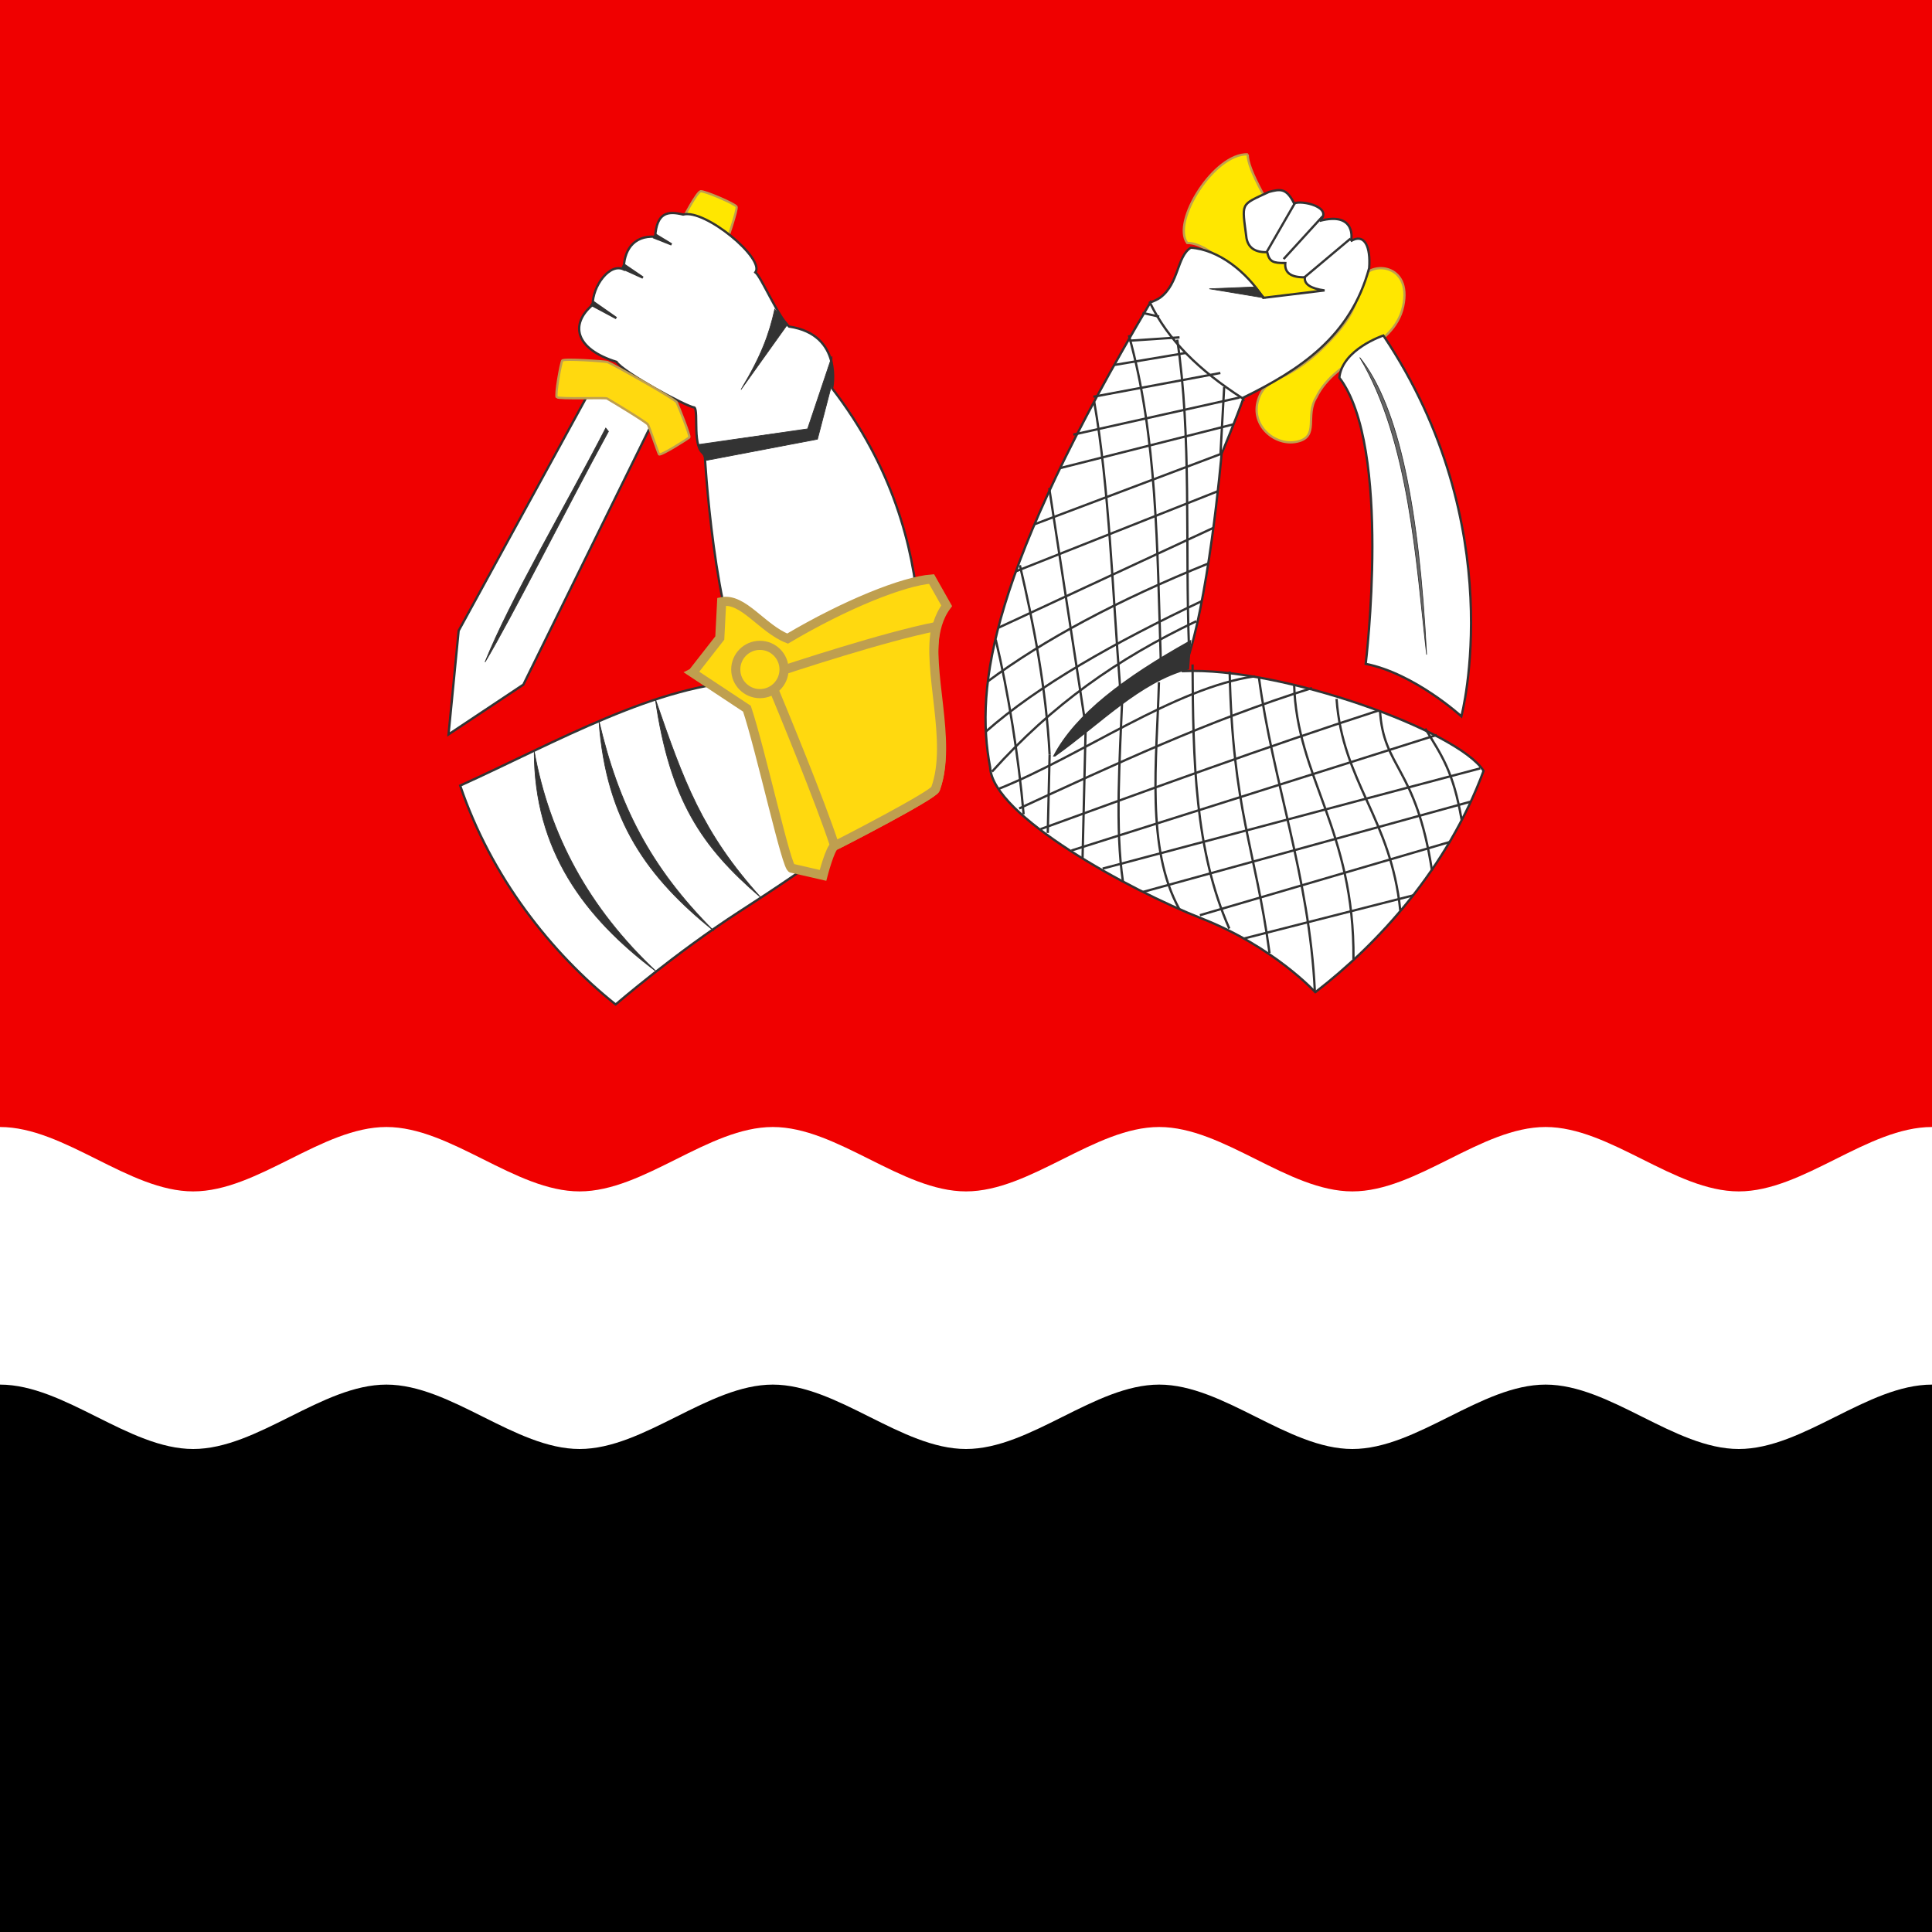 <?xml version="1.0" encoding="UTF-8"?>
<svg xmlns="http://www.w3.org/2000/svg" width="600" height="600">
<rect width="600" height="600" fill="#000"/>
<rect width="600" height="400" fill="#f00000"/>
<g transform="translate(4.431 -1.718)">
<g transform="translate(60)">
<path d="m323.088 49.648c-10.42-0.433-23.752 20.957-18.82 27.522 12.799-0.02 34.128 34.997 34.128 34.997 4.277-2.1 9.442-7.895 13.639-13.103 0 0-29.517-40.524-28.948-49.416z" stroke="#bf9f4f" stroke-width=".709" fill="#ffe700"/>
<path d="m344.05 309.858c19.487-14.996 41.077-38.491 52.251-68.735-7.812-12.437-62.921-32.363-93.242-30.981 7.761-19.243 11.891-67.533 11.891-67.533s3.855-9.037 7.533-19.243c-18.946-9.028-29.592-27.82-29.592-27.82-49.534 83.386-54.632 119.154-49.825 144.467 0.656 14.95 43.246 38.122 65.617 46.912 22.57 8.869 35.367 22.933 35.367 22.933z" stroke="#333" stroke-width=".709" fill="#fff"/>
<path d="m371.324 96.88c2.923-13.487-10.422-14.182-12.751-8.567-2.388 5.755 0.121 9.323-11.944 21.166-12.151 11.927-17.876 8.609-20.338 16.463-2.462 7.853 5.198 14.455 12.106 12.935 7.062-1.554 2.34-8.021 5.972-13.775 6.043-12.599 24.04-14.772 26.956-28.222z" stroke="#bf9f4f" stroke-width=".709" fill="#ffe700"/>
<path d="m365.187 105.917c39.824 59.349 24.223 118.262 24.223 118.262s-14.536-13.272-29.708-16.296c0 0 8.245-67.442-8.19-88.873 0.913-8.849 13.675-13.093 13.675-13.093z" stroke="#333" stroke-width=".709" fill="#fff"/>
<path d="m321.359 125.373c-13.364-8.654-22.992-17.946-28.666-29.676 1.13-0.432 2.418-0.975 3.247-1.599 5.808-4.37 5.08-12.757 9.445-15.457 8.654 0.579 17.308 7.501 22.502 15.578l19.038-2.308c-4.346-0.589-6.384-1.948-6.115-4.076-4.333 0.06-6.359-1.419-6.078-4.437-3.801 0.03-4.91-0.325-5.634-3.372-3.673 0.115-5.808-1.308-6.404-4.27-1.462-11.411-2.077-10.194 6.925-14.424 3.512-0.916 5.434-1.318 7.86 3.571 2.319-1.132 12.387 1.196 7.944 5.409 11.374-3.031 9.996 5.989 9.619 6.308 4.304-2.638 6.234 1.68 5.73 8.366-5.741 21.183-21.319 31.556-39.413 40.385z" stroke="#333" stroke-width=".709" fill="#fff"/>
<line stroke-width=".709" x1="329.015" y1="79.864" stroke="#333" x2="337.666" y2="64.868" fill="none"/>
<line stroke-width=".709" x1="354.968" y1="75.826" stroke="#333" x2="340.55" y2="87.938" fill="none"/>
<line stroke-width=".709" x1="346.317" y1="68.906" stroke="#333" x2="334.205" y2="82.171" fill="none"/>
<polygon transform="translate(0,5)" stroke="#333" points="311.136 86.399 328.438 89.282 325.554 85.822" stroke-width="0.216" fill="#333"/>
<path d="m378.615 205.017c-3.218-28.071-5.321-66.47-20.763-92.279 12.184 15.176 18.456 46.908 20.763 92.279z" stroke="#333" stroke-width="0.216" fill="#666"/>
<g stroke="#333" stroke-width=".709" fill="none">
<line y2="268.321" x2="271.764" y1="228.801" x1="272.703"/>
<path d="m241.737 228.923c16.297-14.375 39.997-27.693 67.063-40.531"/>
<path d="m284.19 216.534c-0.911 21.507-2.325 42.399 0.118 58.96"/>
<path d="m242.358 213.314c17.433-12.967 40.249-25.164 68.449-36.593"/>
<path d="m295.491 213.594c-0.673 24.34-4.109 51.674 6.33 70.459"/>
<line y2="165.648" x2="312.388" y1="196.69" x1="245.587"/>
<line y2="154.27" x2="313.769" y1="179.135" x1="251.082"/>
<line y2="142.609" x2="314.95" y1="164.533" x1="256.848"/>
<line y2="133.465" x2="318.715" y1="147.088" x1="264.805"/>
<line y2="125.164" x2="320.558" y1="136.693" x1="268.907"/>
<path d="m317.341 290.091c-10.722-24.211-11.257-52.278-11.414-82.023"/>
<line y2="117.555" x2="314.564" y1="124.934" x1="275.133"/>
<line y2="106.487" x2="301.881" y1="107.524" x1="286.317"/>
<path d="m329.83 297.665c-4.451-32.815-11.433-44.356-12.385-87.418"/>
<path d="m326.518 211.978c4.278 32.23 15.656 61.866 17.386 97.492"/>
<path d="m337.477 214.19c0.711 28.923 18.79 45.236 18.424 85.488"/>
<path d="m350.649 218.781c1.815 25.659 16.948 37.25 19.779 65.656"/>
<path d="m364.138 222.31c1.037 18.114 11.175 17.422 16.148 49.806"/>
<path d="m378.203 228.003c5.124 8.408 8.718 13.307 11.291 28.354"/>
<path d="m325.283 211.746c-24.813 3.5-53.895 24.728-79.692 35.012"/>
<path d="m252.076 252.79c29.483-13.568 58.8-27.356 90.931-37.395"/>
<line y2="279.767" x2="374.514" y1="293.256" x1="321.596"/>
<line y2="285.941" x2="308.211" y1="263.166" x1="385.928"/>
<line y2="250.715" x2="392.153" y1="278.73" x1="290.467"/>
<line y2="271.467" x2="278.016" y1="240.338" x1="395.266"/>
<line y2="265.851" x2="268.313" y1="229.962" x1="381.777"/>
<path d="m363.684 222.374c-35.74 11.52-70.509 24.338-104.952 36.831"/>
<path d="m304.819 202.662c-1.217-31.82 0.834-65.819-3.653-95.459"/>
<path d="m253.462 254.592c-1.539-17.885-4.808-38.077-8.654-54.231"/>
<path d="m261.54 236.132c-1.058-20.675-5.096-41.254-9.231-58.853"/>
<path d="m283.404 214.849c-2.308-29.236-3.399-61.996-8.014-88.349"/>
<line y2="153.301" x2="261.413" y1="228.632" x1="272.952"/>
<line y2="260.385" x2="260.959" y1="236.162" x1="261.536"/>
<line y2="121.929" x2="315.75" y1="142.729" x1="314.596"/>
<line y2="111.332" x2="303.819" y1="115.045" x1="281.722"/>
<line y2="100.05" x2="295.564" y1="98.896" x1="290.373"/>
<path d="m296.077 207.324c-1.132-35.651-1.175-70.212-9.935-101.505"/>
<path d="m243.657 241.352c18.84-20.955 38.834-34.989 63.442-46.716"/>
</g>
<path d="m263.142 236.304c13.989-9.955 26.248-22.965 41.391-26.978l0.577-8.301c-20.416 11.414-35.179 22.597-41.968 35.279z" stroke="#333" stroke-width=".709" fill="#333"/>
</g>
<g transform="translate(60)">
<path d="m147.759 69.42l13.605 6.966s3.316-9.557 2.948-10.466c-0.352-0.87-10.008-5.019-11.173-4.791-1.153 0.226-5.38 8.291-5.38 8.291z" stroke="#bf9f4f" stroke-width=".709" fill="#ffe700"/>
<path d="m126.759 313.665c-20.092-16.004-38.7-39.657-48.277-67.97 29.489-13.346 61.621-31.827 89.817-32.406-11.062-18.039-13.876-70.492-13.876-70.492-4.037-1.73-1.821-13.202-3.177-14.516-2.595-0.285-22.16-11.003-24.232-14.189-12.925-4.021-14.483-11.733-7.382-17.716-0.057-5.781 5.259-13.114 9.653-10.989-0.002-5.49 2.696-10.595 9.743-10.154 0.522-7.465 3.762-8.083 8.685-6.886 6.843-1.815 25.547 13.803 22.442 17.947 1.72 1.219 7.147 13.969 10.465 16.84 16.949 2.49 13.367 19.179 13.367 19.179 37.598 48.849 25.627 98.29 24.97 113.227-0.657 14.95-34.046 36.514-53.834 49.336-20.021 12.973-38.364 28.788-38.364 28.788z" stroke="#333" stroke-width=".709" fill="#fff"/>
<polygon transform="translate(0,5)" stroke="#333" points="98.108 209.33 138.303 127.706 119.335 117.1 78.007 192.587 74.869 224.79" stroke-width=".709" fill="#fff"/>
<path d="m150.674 210.655l8.433-10.792 0.577-11.269c6.627-1.359 12.565 8.312 20.478 11.443 17.991-10.653 35.97-17.846 44.711-18.5l4.697 8.313c-10.191 13.637 2.738 39.934-3.491 56.896-0.729 1.983-29.883 17.017-31.281 17.641-1.419 0.633-3.64 9.189-3.64 9.189l-9.663-2.223c-1.49 0.745-9.605-36.497-13.953-49.537l-16.869-11.162z" stroke="#bf9f4f" stroke-width="2.835" fill="#ffd90f"/>
<path d="m108.484 125.065c-0.575-0.613 1.244-10.657 1.706-11.372 0.436-0.674 13.057 0.213 14.012 0.452 0.902 0.225 21.042 11.44 21.552 12.549 0.478 1.04 4.294 10.474 3.894 10.861-0.422 0.408-9.036 5.899-9.413 5.24-0.395-0.691-3.001-8.477-3.462-9.238-0.472-0.78-12.159-7.808-12.707-8.096-0.572-0.301-14.979 0.249-15.583-0.395z" stroke="#bf9f4f" stroke-width=".709" fill="#ffd90f"/>
<path d="m174.049 211.394c8.645-2.855 35.933-11.849 52.259-15.106-3.113 13.629 5.222 35.618-0.229 50.459-0.729 1.983-29.883 17.017-31.281 17.641-4.789-14.463-15.629-40.67-20.749-52.994z" stroke="#bf9f4f" stroke-width="2.835" fill="#ffd90f"/>
<circle stroke-width="2.835" stroke="#bf9f4f" cy="209.631" cx="171.563" r="7.498" fill="#ffd90f"/>
<polygon transform="translate(0,5)" stroke="#333" points="194.129 115.164 189.443 133.115 154.838 139.711 152.207 134.808 186.378 129.906 193.947 107.376" stroke-width="0.216" fill="#333"/>
<path d="m165.796 122.543l14.419-20.186-4.037-4.614c-1.73 7.69-4.037 14.226-10.382 24.8z" stroke="#333" stroke-width="0.216" fill="#333"/>
<polygon transform="translate(0,5)" stroke="#333" points="126.973 95.517 119.295 91.408 119.962 90.607" stroke-width=".709" fill="#333"/>
<polygon transform="translate(0,5)" stroke="#333" points="135.229 82.938 128.884 80.054 129.366 78.933" stroke-width=".709" fill="#333"/>
<polygon transform="translate(0,5)" stroke="#333" points="144.132 72.628 139.266 69.673 138.771 70.502" stroke-width=".709" fill="#333"/>
<path d="m86.205 207.324c8.27-13.748 25.444-48.077 38.327-71.629l-0.839-1.041c-12.496 24.223-29.606 53.06-37.489 72.67z" stroke="#333" stroke-width="0.216" fill="#333"/>
<path d="m139.419 303.473c-21.119-19.795-33.253-42.576-37.941-68.424-0.003 30.7 15.455 51.562 37.941 68.424z" stroke="#333" stroke-width="0.216" fill="#333"/>
<path d="m157.255 290.826c-19.889-19.849-29.619-39.28-35.671-65.181 2.226 31.146 15.279 48.738 35.671 65.181z" stroke="#333" stroke-width="0.216" fill="#333"/>
<path d="m171.848 280.449c-18.287-20.217-23.978-36.21-32.753-61.614 4.546 31.309 14.336 45.853 32.753 61.614z" stroke="#333" stroke-width="0.216" fill="#333"/>
</g>
</g>
<path d="m600 430c-20 0-40 20-60 20s-40-20-60-20-40 20-60 20-40-20-60-20-40 20-60 20-40-20-60-20-40 20-60 20-40-20-60-20-40 20-60 20-40-20-60-20v-80c20 0 40 20 60 20s40-20 60-20 40 20 60 20 40-20 60-20 40 20 60 20 40-20 60-20 40 20 60 20 40-20 60-20 40 20 60 20 40-20 60-20z" stroke-width="1px" fill="#fff"/>
</svg>
